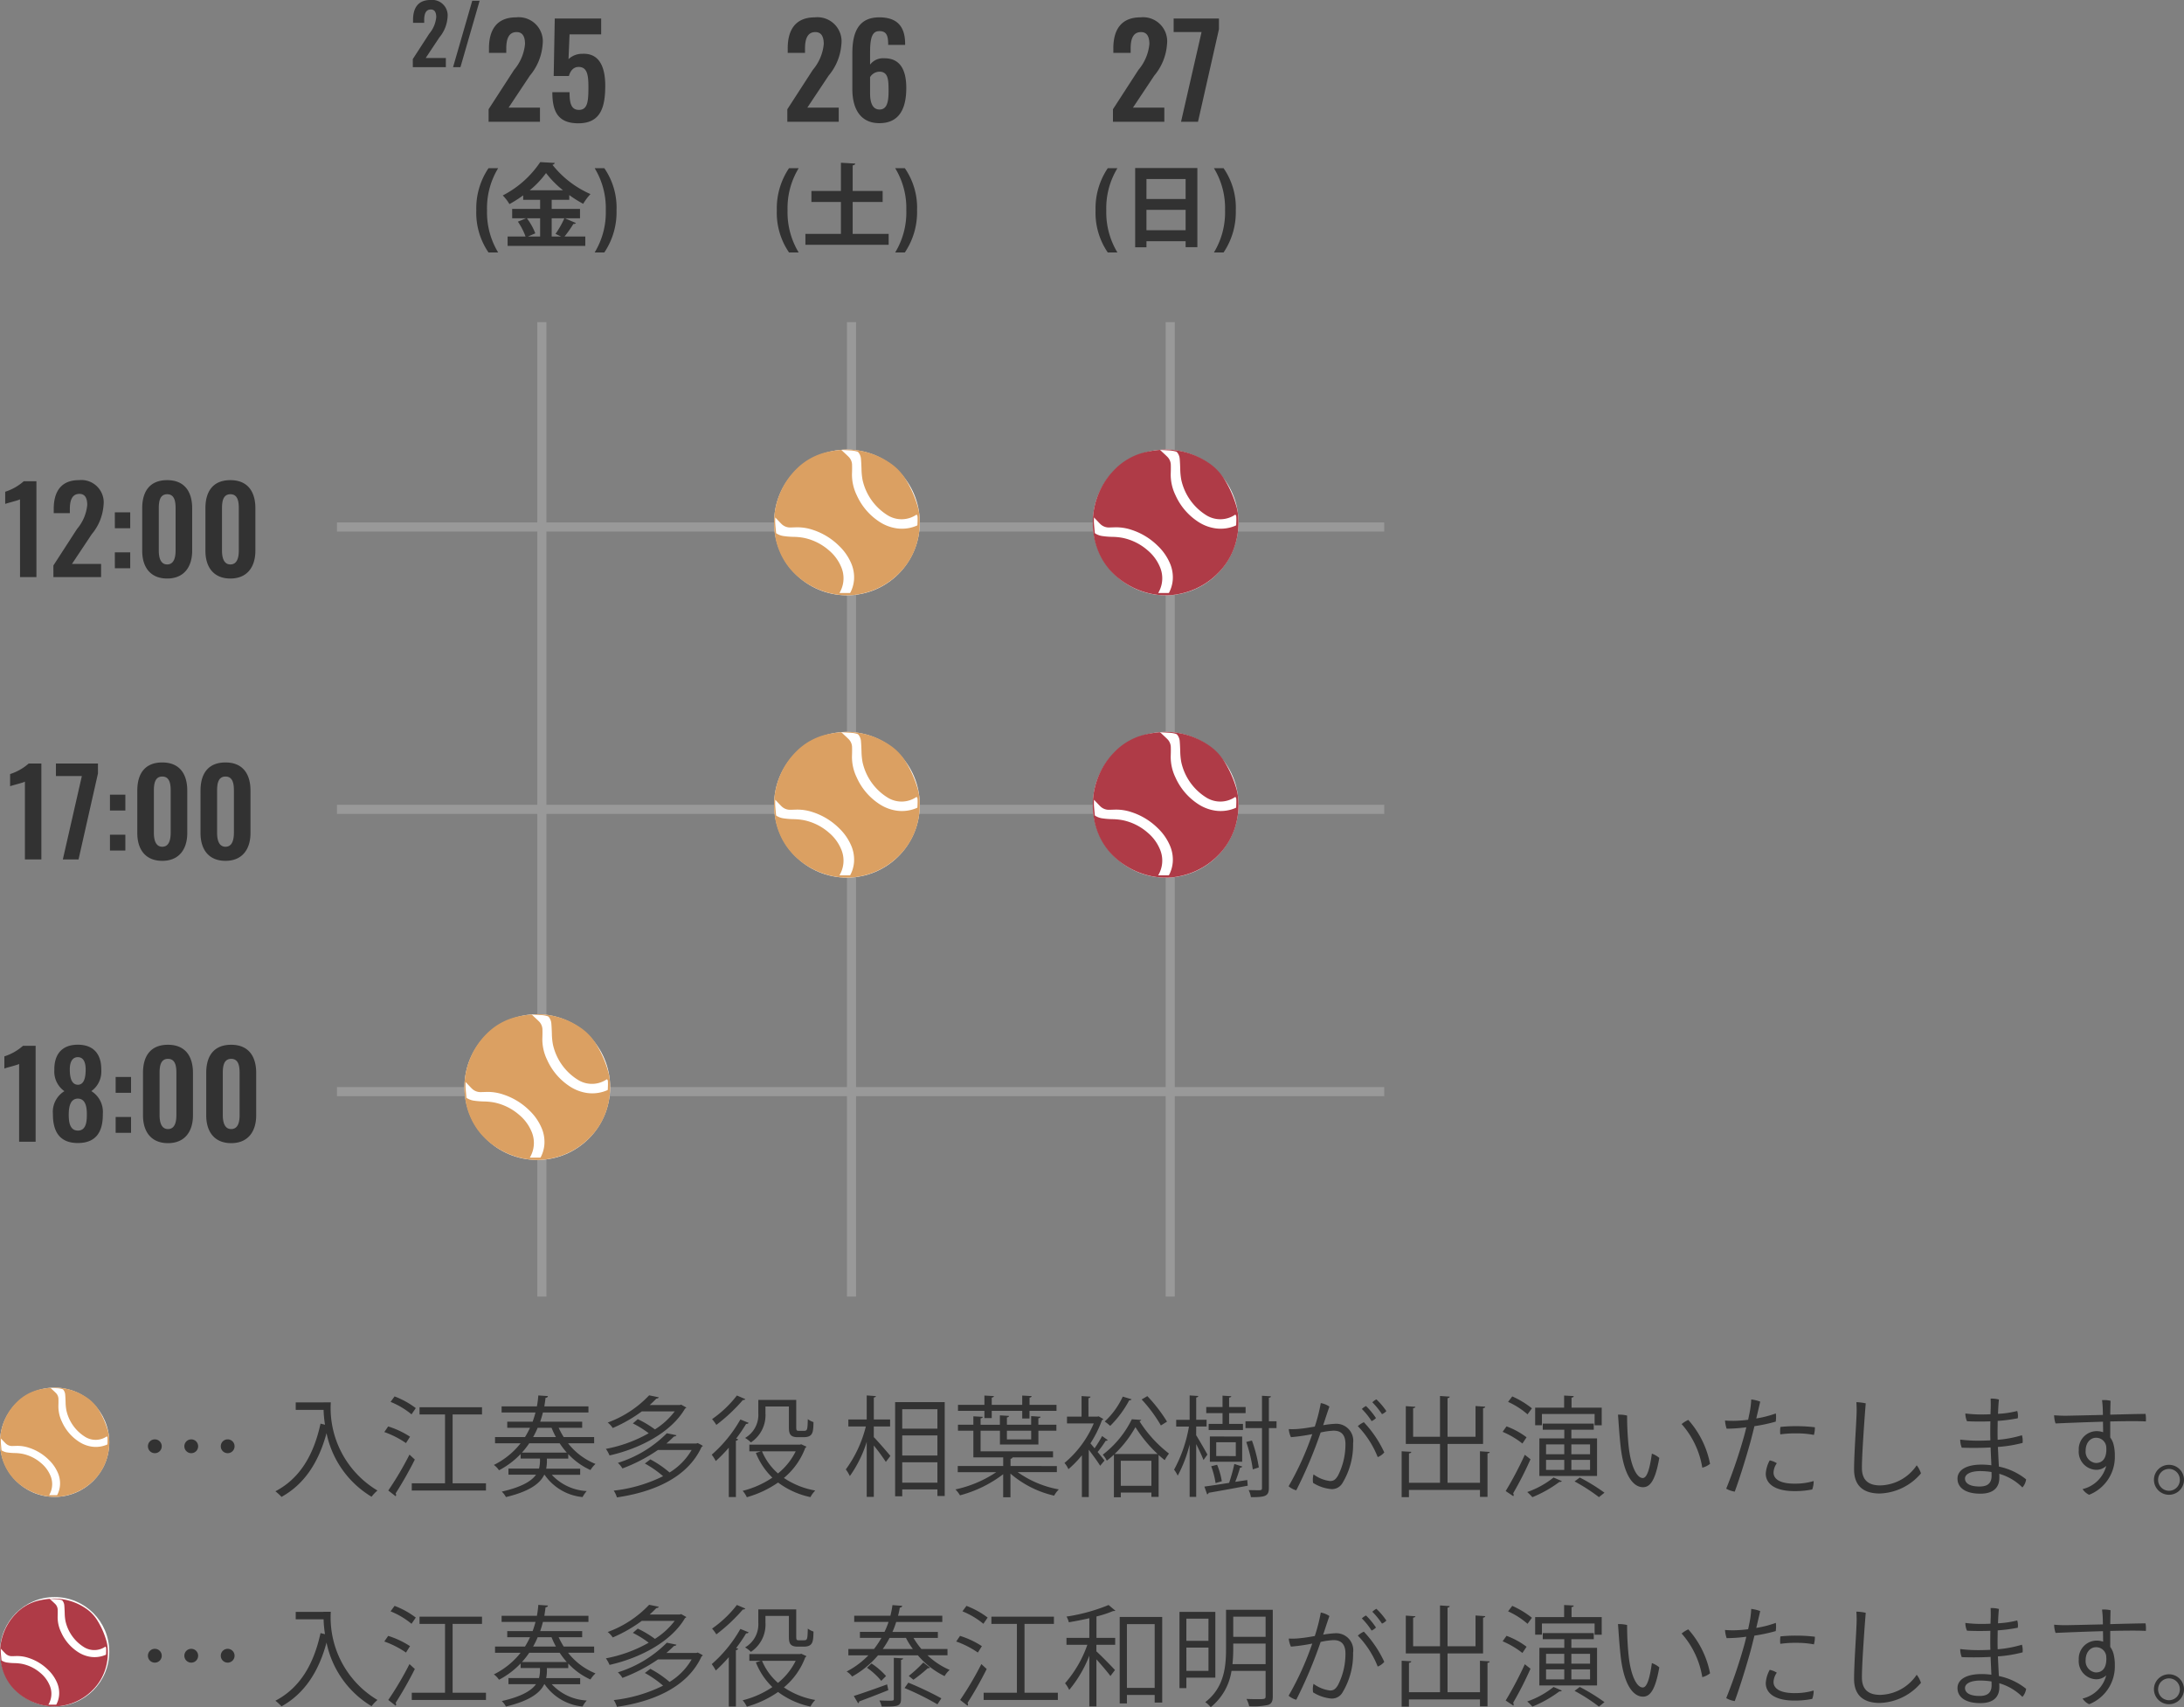 <svg xmlns="http://www.w3.org/2000/svg" width="239.82" height="187.463" viewBox="0 0 239.82 187.463">
  <rect x="0" y="0" width="239.82" height="187.463" fill="#808080" stroke="none"/>
  <g id="グループ_68533" data-name="グループ 68533" transform="translate(-16 -1465.629)">
    <g id="グループ_68516" data-name="グループ 68516" transform="translate(0 1125)">
      <g id="グループ_66993" data-name="グループ 66993" transform="translate(3 19)">
        <g id="グループ_66975" data-name="グループ 66975" transform="translate(-2)">
          <path id="パス_142097" data-name="パス 142097" d="M-6.349,0H-.707V-1.554H-4.151l2.338-3.514a6.015,6.015,0,0,0,1.4-3.444,2.647,2.647,0,0,0-2.912-2.954c-2.142,0-2.982,1.386-2.982,3.4v.5h1.9v-.476c0-.966.224-1.806,1.134-1.806.644,0,.924.476.924,1.316A5.136,5.136,0,0,1-3.549-5.7l-2.8,4.326ZM3.507.168c2.45,0,2.954-1.764,2.954-4.13,0-2.2-.742-3.6-2.534-3.5a2.148,2.148,0,0,0-1.5.588L2.541-9.6H6.013V-11.34H.917L.8-5.026H2.471c.168-.6.518-.994,1.064-.994.938,0,1.078.868,1.078,2.184,0,1.512-.056,2.506-1.008,2.534-.91.014-1.064-.784-1.064-1.946H.651C.651-1.162,1.239.168,3.507.168Z" transform="translate(75 335)" fill="#323232"/>
          <path id="パス_142102" data-name="パス 142102" d="M-5.3,1.35A8.477,8.477,0,0,1-6.52-3.26,8.435,8.435,0,0,1-5.3-7.9H-6.36A7.9,7.9,0,0,0-7.7-3.27,7.725,7.725,0,0,0-6.36,1.35ZM3.69-2.4V-3.43H.58v-1H2.51v-.52a13.347,13.347,0,0,0,1.53.96,5.968,5.968,0,0,1,.8-1.07A10.873,10.873,0,0,1,.66-8.28a.284.284,0,0,0,.26-.2l-1.6-.09A11,11,0,0,1-4.79-4.91a5.113,5.113,0,0,1,.73.95,13.267,13.267,0,0,0,1.51-.96v.49H-.69v1H-3.76V-2.4h1.53l-.9.37A7.454,7.454,0,0,1-2.29-.4H-4.26V.63H4.27V-.4H1.99a12.888,12.888,0,0,0,.97-1.38.3.3,0,0,0,.28-.1L2.03-2.4ZM-.69-.4H-2.03l.81-.35A6.746,6.746,0,0,0-2.14-2.4H-.69Zm2.3,0H.58v-2H1.97A9.829,9.829,0,0,1,1-.69ZM-1.83-5.48A10.018,10.018,0,0,0-.04-7.37,10.62,10.62,0,0,0,1.82-5.48ZM5.3-7.9A8.425,8.425,0,0,1,6.52-3.29,8.486,8.486,0,0,1,5.3,1.35H6.36A7.929,7.929,0,0,0,7.7-3.28,7.629,7.629,0,0,0,6.36-7.9Z" transform="translate(75 348)" fill="#323232"/>
          <path id="パス_142096" data-name="パス 142096" d="M-7.668,0h3.627V-1H-6.255l1.5-2.259a3.867,3.867,0,0,0,.9-2.214,1.7,1.7,0,0,0-1.872-1.9c-1.377,0-1.917.891-1.917,2.187v.324h1.224v-.306c0-.621.144-1.161.729-1.161.414,0,.594.306.594.846a3.3,3.3,0,0,1-.774,1.818l-1.8,2.781Zm4.419,0h.81L-.333-7.29h-.81Z" transform="translate(68 329)" fill="#323232"/>
        </g>
      </g>
      <g id="グループ_66976" data-name="グループ 66976" transform="translate(-8 19)">
        <path id="パス_142098" data-name="パス 142098" d="M-6.545,0H-.9V-1.554H-4.347l2.338-3.514a6.015,6.015,0,0,0,1.4-3.444,2.647,2.647,0,0,0-2.912-2.954c-2.142,0-2.982,1.386-2.982,3.4v.5h1.9v-.476c0-.966.224-1.806,1.134-1.806.644,0,.924.476.924,1.316A5.136,5.136,0,0,1-3.745-5.7l-2.8,4.326ZM3.563.154c2.212,0,2.954-1.638,2.954-3.864,0-1.9-.616-3.29-2.45-3.262a1.778,1.778,0,0,0-1.526.7V-7.616c0-1.722.28-2.338,1.022-2.338.8,0,.966.5.966,1.512H6.391v-.182c-.028-1.834-.868-2.842-2.842-2.842-2.324,0-2.954,1.722-2.954,3.92V-3.57C.595-1.456,1.463.154,3.563.154Zm.014-1.5c-.8,0-1.036-.826-1.036-1.778V-4.9a1.227,1.227,0,0,1,1.022-.6c.994,0,1.008.938,1.008,2.156S4.375-1.344,3.577-1.344Z" transform="translate(117 335)" fill="#323232"/>
        <path id="パス_142101" data-name="パス 142101" d="M-5.3,1.35A8.477,8.477,0,0,1-6.52-3.26,8.435,8.435,0,0,1-5.3-7.9H-6.36A7.9,7.9,0,0,0-7.7-3.27,7.725,7.725,0,0,0-6.36,1.35ZM.63-4.19H3.92V-5.4H.63V-8.21c.19-.03.27-.1.28-.2L-.66-8.5v3.1H-3.9v1.21H-.66v3.5h-3.9V.51H4.58V-.69H.63ZM5.3-7.9A8.425,8.425,0,0,1,6.52-3.29,8.486,8.486,0,0,1,5.3,1.35H6.36A7.929,7.929,0,0,0,7.7-3.28,7.629,7.629,0,0,0,6.36-7.9Z" transform="translate(117 348)" fill="#323232"/>
      </g>
      <g id="グループ_66978" data-name="グループ 66978" transform="translate(-15 19)">
        <path id="パス_142099" data-name="パス 142099" d="M-5.789,0H-.147V-1.554H-3.591l2.338-3.514a6.015,6.015,0,0,0,1.4-3.444,2.647,2.647,0,0,0-2.912-2.954c-2.142,0-2.982,1.386-2.982,3.4v.5h1.9v-.476c0-.966.224-1.806,1.134-1.806.644,0,.924.476.924,1.316A5.136,5.136,0,0,1-2.989-5.7l-2.8,4.326ZM1.687,0H3.549l2.3-10.164V-11.34H.875v1.484H3.941Z" transform="translate(159 335)" fill="#323232"/>
        <path id="パス_142100" data-name="パス 142100" d="M-5.3,1.35A8.477,8.477,0,0,1-6.52-3.26,8.435,8.435,0,0,1-5.3-7.9H-6.36A7.9,7.9,0,0,0-7.7-3.27,7.725,7.725,0,0,0-6.36,1.35ZM-3.35.78h1.24V.12h4.3V.77H3.48V-7.92H-3.35Zm5.54-5.3h-4.3V-6.71h4.3Zm-4.3,1.19h4.3v2.24h-4.3ZM5.3-7.9A8.425,8.425,0,0,1,6.52-3.29,8.486,8.486,0,0,1,5.3,1.35H6.36A7.929,7.929,0,0,0,7.7-3.28,7.629,7.629,0,0,0,6.36-7.9Z" transform="translate(159 348)" fill="#323232"/>
      </g>
      <g id="グループ_66977" data-name="グループ 66977" transform="translate(0 16)">
        <rect id="長方形_29001" data-name="長方形 29001" width="1" height="115" transform="translate(168 413) rotate(90)" fill="#999"/>
        <rect id="長方形_29004" data-name="長方形 29004" width="1" height="115" transform="translate(168 444) rotate(90)" fill="#999"/>
        <rect id="長方形_28999" data-name="長方形 28999" width="1" height="115" transform="translate(168 382) rotate(90)" fill="#999"/>
        <g id="グループ_68500" data-name="グループ 68500">
          <rect id="長方形_28998" data-name="長方形 28998" width="1" height="107" transform="translate(75 360)" fill="#999"/>
          <rect id="長方形_29000" data-name="長方形 29000" width="1" height="107" transform="translate(109 360)" fill="#999"/>
          <rect id="長方形_29002" data-name="長方形 29002" width="1" height="107" transform="translate(144 360)" fill="#999"/>
        </g>
      </g>
      <path id="パス_142093" data-name="パス 142093" d="M2.2,16H4V5.47H2.612A5.7,5.7,0,0,1,.571,6.627V7.966c.221-.1,1.417-.377,1.625-.507Zm3.666,0H11.1V14.557H7.9l2.171-3.263a5.585,5.585,0,0,0,1.3-3.2,2.458,2.458,0,0,0-2.7-2.743C6.681,5.353,5.9,6.64,5.9,8.512V8.98H7.669V8.538c0-.9.208-1.677,1.053-1.677.6,0,.858.442.858,1.222a4.77,4.77,0,0,1-1.118,2.626l-2.6,4.017Zm6.747-5.369H14.3V8.889h-1.69Zm0,4.394H14.3V13.283h-1.69Zm5.746,1.131c1.833,0,2.743-1.261,2.743-3.055V8.434c0-1.833-.858-3.081-2.743-3.081-1.911,0-2.743,1.235-2.743,3.081V13.1C15.611,14.9,16.508,16.156,18.354,16.156Zm0-1.547c-.78,0-.923-.858-.923-1.534V8.46c0-.715.091-1.56.923-1.56s.923.845.923,1.56v4.615C19.278,13.751,19.147,14.609,18.354,14.609ZM25.3,16.156c1.833,0,2.743-1.261,2.743-3.055V8.434c0-1.833-.858-3.081-2.743-3.081-1.911,0-2.743,1.235-2.743,3.081V13.1C22.554,14.9,23.451,16.156,25.3,16.156Zm0-1.547c-.78,0-.923-.858-.923-1.534V8.46c0-.715.091-1.56.923-1.56s.923.845.923,1.56v4.615C26.22,13.751,26.09,14.609,25.3,14.609Z" transform="translate(16 388)" fill="#323232"/>
      <path id="パス_142094" data-name="パス 142094" d="M2.735,16H4.542V5.47H3.151A5.7,5.7,0,0,1,1.11,6.627V7.966c.221-.1,1.417-.377,1.625-.507ZM6.9,16H8.624l2.132-9.438V5.47H6.141V6.848H8.988Zm5.174-5.369h1.69V8.889h-1.69Zm0,4.394h1.69V13.283h-1.69Zm5.746,1.131c1.833,0,2.743-1.261,2.743-3.055V8.434c0-1.833-.858-3.081-2.743-3.081-1.911,0-2.743,1.235-2.743,3.081V13.1C15.072,14.9,15.969,16.156,17.815,16.156Zm0-1.547c-.78,0-.923-.858-.923-1.534V8.46c0-.715.091-1.56.923-1.56s.923.845.923,1.56v4.615C18.738,13.751,18.608,14.609,17.815,14.609Zm6.942,1.547c1.833,0,2.743-1.261,2.743-3.055V8.434c0-1.833-.858-3.081-2.743-3.081-1.911,0-2.743,1.235-2.743,3.081V13.1C22.014,14.9,22.911,16.156,24.757,16.156Zm0-1.547c-.78,0-.923-.858-.923-1.534V8.46c0-.715.091-1.56.923-1.56s.923.845.923,1.56v4.615C25.68,13.751,25.55,14.609,24.757,14.609Z" transform="translate(16 419)" fill="#323232"/>
      <path id="パス_142095" data-name="パス 142095" d="M2.1,16H3.912V5.47H2.521A5.7,5.7,0,0,1,.48,6.627V7.966C.7,7.862,1.9,7.589,2.1,7.459Zm6.448.143c2.028,0,2.769-1.274,2.743-3.2a2.68,2.68,0,0,0-1.261-2.5,2.627,2.627,0,0,0,1.092-2.314c.026-1.716-.819-2.782-2.574-2.782S5.94,6.406,5.966,8.135a2.633,2.633,0,0,0,1.105,2.314,2.655,2.655,0,0,0-1.261,2.5C5.8,14.856,6.525,16.143,8.553,16.143Zm0-6.4c-.663-.013-.884-.715-.884-1.69,0-.767.26-1.339.884-1.339s.858.572.858,1.352C9.411,9.032,9.2,9.734,8.553,9.747Zm0,5.031c-.858,0-1-.884-1-1.729,0-.91.182-1.768,1-1.781.832.013,1,.884.988,1.781C9.541,13.881,9.411,14.778,8.553,14.778ZM12.7,10.631h1.69V8.889H12.7Zm0,4.394h1.69V13.283H12.7Zm5.746,1.131c1.833,0,2.743-1.261,2.743-3.055V8.434c0-1.833-.858-3.081-2.743-3.081-1.911,0-2.743,1.235-2.743,3.081V13.1C15.7,14.9,16.6,16.156,18.446,16.156Zm0-1.547c-.78,0-.923-.858-.923-1.534V8.46c0-.715.091-1.56.923-1.56s.923.845.923,1.56v4.615C19.368,13.751,19.239,14.609,18.446,14.609Zm6.942,1.547c1.833,0,2.743-1.261,2.743-3.055V8.434c0-1.833-.858-3.081-2.743-3.081-1.911,0-2.743,1.235-2.743,3.081V13.1C22.645,14.9,23.542,16.156,25.388,16.156Zm0-1.547c-.78,0-.923-.858-.923-1.534V8.46c0-.715.091-1.56.923-1.56s.923.845.923,1.56v4.615C26.311,13.751,26.181,14.609,25.388,14.609Z" transform="translate(16 450)" fill="#323232"/>
      <g id="グループ_66984" data-name="グループ 66984" transform="translate(-5940 -1448)">
        <circle id="楕円形_3502" data-name="楕円形 3502" cx="8" cy="8" r="8" transform="translate(6041 1838)" fill="#fff"/>
        <path id="パス_360" data-name="パス 360" d="M432.608,126.152a2.9,2.9,0,0,1-3.129.1,6.107,6.107,0,0,1-2.8-3.925,7.187,7.187,0,0,1-.114-1.2c-.012-.362-.026-.724-.057-1.084a1.28,1.28,0,0,0-.277-.719.292.292,0,0,0-.126-.088,3.14,3.14,0,0,0-.8-.134c-.276-.017-.551-.03-.827-.044a.086.086,0,0,1-.06-.024c.128-.006.255-.016.383-.019a8.341,8.341,0,0,1,4.83,1.421,5.847,5.847,0,0,1,1.86,1.965,11.99,11.99,0,0,1,1.284,2.994,6.054,6.054,0,0,1,.183,1.4,8.094,8.094,0,0,1-.415,2.835,7.579,7.579,0,0,1-1.717,2.834,8.166,8.166,0,0,1-4.415,2.408,7.236,7.236,0,0,1-2.459.073,8.458,8.458,0,0,1-4.345-1.955,7.327,7.327,0,0,1-1.841-2.36,7.71,7.71,0,0,1-.732-2.47,8.369,8.369,0,0,1,.362-3.772,8.212,8.212,0,0,1,2.033-3.257,6.9,6.9,0,0,1,3.437-1.867,12.021,12.021,0,0,1,1.409-.215.155.155,0,0,1,.14.057c.166.167.344.323.515.485.1.1.208.194.3.3a1.288,1.288,0,0,1,.3.851c.01.323,0,.647-.01.97a5.146,5.146,0,0,0,.519,2.3,6.779,6.779,0,0,0,2.473,2.913,4.663,4.663,0,0,0,1.958.742,4.121,4.121,0,0,0,2.2-.317.076.076,0,0,0,.037-.055c.008-.2.016-.39.019-.586,0-.118,0-.236-.01-.354A.28.28,0,0,0,432.608,126.152Zm-15.5.324-.018.016c0,.2-.011.4,0,.6.023.347.063.692.092,1.038a.116.116,0,0,0,.061.1,2.025,2.025,0,0,0,.7.266,8.584,8.584,0,0,0,1.241.1,6.665,6.665,0,0,1,1.059.112,6.012,6.012,0,0,1,2.738,1.362,4.786,4.786,0,0,1,1.328,1.771,3.145,3.145,0,0,1-.028,2.664c-.039.084-.085.166-.131.256.384,0,.759,0,1.133,0a.074.074,0,0,0,.053-.035,3.669,3.669,0,0,0,.406-1.378,3.9,3.9,0,0,0-.311-1.858,5.814,5.814,0,0,0-1.342-1.917,7.276,7.276,0,0,0-2.869-1.746,5.294,5.294,0,0,0-1.676-.281c-.262,0-.523.018-.784.02a1.338,1.338,0,0,1-.963-.372c-.084-.079-.163-.164-.243-.247Z" transform="translate(5624.034 1718.985)" fill="#dba062"/>
      </g>
      <g id="グループ_68519" data-name="グループ 68519" transform="translate(-5940 -1417)">
        <circle id="楕円形_3502-2" data-name="楕円形 3502" cx="8" cy="8" r="8" transform="translate(6041 1838)" fill="#fff"/>
        <path id="パス_360-2" data-name="パス 360" d="M432.608,126.152a2.9,2.9,0,0,1-3.129.1,6.107,6.107,0,0,1-2.8-3.925,7.187,7.187,0,0,1-.114-1.2c-.012-.362-.026-.724-.057-1.084a1.28,1.28,0,0,0-.277-.719.292.292,0,0,0-.126-.088,3.14,3.14,0,0,0-.8-.134c-.276-.017-.551-.03-.827-.044a.086.086,0,0,1-.06-.024c.128-.006.255-.016.383-.019a8.341,8.341,0,0,1,4.83,1.421,5.847,5.847,0,0,1,1.86,1.965,11.99,11.99,0,0,1,1.284,2.994,6.054,6.054,0,0,1,.183,1.4,8.094,8.094,0,0,1-.415,2.835,7.579,7.579,0,0,1-1.717,2.834,8.166,8.166,0,0,1-4.415,2.408,7.236,7.236,0,0,1-2.459.073,8.458,8.458,0,0,1-4.345-1.955,7.327,7.327,0,0,1-1.841-2.36,7.71,7.71,0,0,1-.732-2.47,8.369,8.369,0,0,1,.362-3.772,8.212,8.212,0,0,1,2.033-3.257,6.9,6.9,0,0,1,3.437-1.867,12.021,12.021,0,0,1,1.409-.215.155.155,0,0,1,.14.057c.166.167.344.323.515.485.1.1.208.194.3.3a1.288,1.288,0,0,1,.3.851c.01.323,0,.647-.01.97a5.146,5.146,0,0,0,.519,2.3,6.779,6.779,0,0,0,2.473,2.913,4.663,4.663,0,0,0,1.958.742,4.121,4.121,0,0,0,2.2-.317.076.076,0,0,0,.037-.055c.008-.2.016-.39.019-.586,0-.118,0-.236-.01-.354A.28.28,0,0,0,432.608,126.152Zm-15.5.324-.018.016c0,.2-.011.4,0,.6.023.347.063.692.092,1.038a.116.116,0,0,0,.061.1,2.025,2.025,0,0,0,.7.266,8.584,8.584,0,0,0,1.241.1,6.665,6.665,0,0,1,1.059.112,6.012,6.012,0,0,1,2.738,1.362,4.786,4.786,0,0,1,1.328,1.771,3.145,3.145,0,0,1-.028,2.664c-.039.084-.085.166-.131.256.384,0,.759,0,1.133,0a.074.074,0,0,0,.053-.035,3.669,3.669,0,0,0,.406-1.378,3.9,3.9,0,0,0-.311-1.858,5.814,5.814,0,0,0-1.342-1.917,7.276,7.276,0,0,0-2.869-1.746,5.294,5.294,0,0,0-1.676-.281c-.262,0-.523.018-.784.02a1.338,1.338,0,0,1-.963-.372c-.084-.079-.163-.164-.243-.247Z" transform="translate(5624.034 1718.985)" fill="#dba062"/>
      </g>
      <g id="グループ_68520" data-name="グループ 68520" transform="translate(-5974 -1386)">
        <circle id="楕円形_3502-3" data-name="楕円形 3502" cx="8" cy="8" r="8" transform="translate(6041 1838)" fill="#fff"/>
        <path id="パス_360-3" data-name="パス 360" d="M432.608,126.152a2.9,2.9,0,0,1-3.129.1,6.107,6.107,0,0,1-2.8-3.925,7.187,7.187,0,0,1-.114-1.2c-.012-.362-.026-.724-.057-1.084a1.28,1.28,0,0,0-.277-.719.292.292,0,0,0-.126-.088,3.14,3.14,0,0,0-.8-.134c-.276-.017-.551-.03-.827-.044a.086.086,0,0,1-.06-.024c.128-.006.255-.016.383-.019a8.341,8.341,0,0,1,4.83,1.421,5.847,5.847,0,0,1,1.86,1.965,11.99,11.99,0,0,1,1.284,2.994,6.054,6.054,0,0,1,.183,1.4,8.094,8.094,0,0,1-.415,2.835,7.579,7.579,0,0,1-1.717,2.834,8.166,8.166,0,0,1-4.415,2.408,7.236,7.236,0,0,1-2.459.073,8.458,8.458,0,0,1-4.345-1.955,7.327,7.327,0,0,1-1.841-2.36,7.71,7.71,0,0,1-.732-2.47,8.369,8.369,0,0,1,.362-3.772,8.212,8.212,0,0,1,2.033-3.257,6.9,6.9,0,0,1,3.437-1.867,12.021,12.021,0,0,1,1.409-.215.155.155,0,0,1,.14.057c.166.167.344.323.515.485.1.1.208.194.3.3a1.288,1.288,0,0,1,.3.851c.01.323,0,.647-.01.97a5.146,5.146,0,0,0,.519,2.3,6.779,6.779,0,0,0,2.473,2.913,4.663,4.663,0,0,0,1.958.742,4.121,4.121,0,0,0,2.2-.317.076.076,0,0,0,.037-.055c.008-.2.016-.39.019-.586,0-.118,0-.236-.01-.354A.28.28,0,0,0,432.608,126.152Zm-15.5.324-.018.016c0,.2-.011.4,0,.6.023.347.063.692.092,1.038a.116.116,0,0,0,.061.1,2.025,2.025,0,0,0,.7.266,8.584,8.584,0,0,0,1.241.1,6.665,6.665,0,0,1,1.059.112,6.012,6.012,0,0,1,2.738,1.362,4.786,4.786,0,0,1,1.328,1.771,3.145,3.145,0,0,1-.028,2.664c-.039.084-.085.166-.131.256.384,0,.759,0,1.133,0a.074.074,0,0,0,.053-.035,3.669,3.669,0,0,0,.406-1.378,3.9,3.9,0,0,0-.311-1.858,5.814,5.814,0,0,0-1.342-1.917,7.276,7.276,0,0,0-2.869-1.746,5.294,5.294,0,0,0-1.676-.281c-.262,0-.523.018-.784.02a1.338,1.338,0,0,1-.963-.372c-.084-.079-.163-.164-.243-.247Z" transform="translate(5624.034 1718.985)" fill="#dba062"/>
      </g>
      <g id="グループ_68517" data-name="グループ 68517" transform="translate(-5905 -1448)">
        <circle id="楕円形_3502-4" data-name="楕円形 3502" cx="8" cy="8" r="8" transform="translate(6041 1838)" fill="#fff"/>
        <path id="パス_360-4" data-name="パス 360" d="M432.608,126.152a2.9,2.9,0,0,1-3.129.1,6.107,6.107,0,0,1-2.8-3.925,7.187,7.187,0,0,1-.114-1.2c-.012-.362-.026-.724-.057-1.084a1.28,1.28,0,0,0-.277-.719.292.292,0,0,0-.126-.088,3.14,3.14,0,0,0-.8-.134c-.276-.017-.551-.03-.827-.044a.086.086,0,0,1-.06-.024c.128-.006.255-.016.383-.019a8.341,8.341,0,0,1,4.83,1.421,5.847,5.847,0,0,1,1.86,1.965,11.99,11.99,0,0,1,1.284,2.994,6.054,6.054,0,0,1,.183,1.4,8.094,8.094,0,0,1-.415,2.835,7.579,7.579,0,0,1-1.717,2.834,8.166,8.166,0,0,1-4.415,2.408,7.236,7.236,0,0,1-2.459.073,8.458,8.458,0,0,1-4.345-1.955,7.327,7.327,0,0,1-1.841-2.36,7.71,7.71,0,0,1-.732-2.47,8.369,8.369,0,0,1,.362-3.772,8.212,8.212,0,0,1,2.033-3.257,6.9,6.9,0,0,1,3.437-1.867,12.021,12.021,0,0,1,1.409-.215.155.155,0,0,1,.14.057c.166.167.344.323.515.485.1.1.208.194.3.3a1.288,1.288,0,0,1,.3.851c.01.323,0,.647-.01.97a5.146,5.146,0,0,0,.519,2.3,6.779,6.779,0,0,0,2.473,2.913,4.663,4.663,0,0,0,1.958.742,4.121,4.121,0,0,0,2.2-.317.076.076,0,0,0,.037-.055c.008-.2.016-.39.019-.586,0-.118,0-.236-.01-.354A.28.28,0,0,0,432.608,126.152Zm-15.5.324-.018.016c0,.2-.011.4,0,.6.023.347.063.692.092,1.038a.116.116,0,0,0,.061.1,2.025,2.025,0,0,0,.7.266,8.584,8.584,0,0,0,1.241.1,6.665,6.665,0,0,1,1.059.112,6.012,6.012,0,0,1,2.738,1.362,4.786,4.786,0,0,1,1.328,1.771,3.145,3.145,0,0,1-.028,2.664c-.039.084-.085.166-.131.256.384,0,.759,0,1.133,0a.074.074,0,0,0,.053-.035,3.669,3.669,0,0,0,.406-1.378,3.9,3.9,0,0,0-.311-1.858,5.814,5.814,0,0,0-1.342-1.917,7.276,7.276,0,0,0-2.869-1.746,5.294,5.294,0,0,0-1.676-.281c-.262,0-.523.018-.784.02a1.338,1.338,0,0,1-.963-.372c-.084-.079-.163-.164-.243-.247Z" transform="translate(5624.034 1718.985)" fill="#af3b47"/>
      </g>
      <g id="グループ_68518" data-name="グループ 68518" transform="translate(-5905 -1417)">
        <circle id="楕円形_3502-5" data-name="楕円形 3502" cx="8" cy="8" r="8" transform="translate(6041 1838)" fill="#fff"/>
        <path id="パス_360-5" data-name="パス 360" d="M432.608,126.152a2.9,2.9,0,0,1-3.129.1,6.107,6.107,0,0,1-2.8-3.925,7.187,7.187,0,0,1-.114-1.2c-.012-.362-.026-.724-.057-1.084a1.28,1.28,0,0,0-.277-.719.292.292,0,0,0-.126-.088,3.14,3.14,0,0,0-.8-.134c-.276-.017-.551-.03-.827-.044a.086.086,0,0,1-.06-.024c.128-.006.255-.016.383-.019a8.341,8.341,0,0,1,4.83,1.421,5.847,5.847,0,0,1,1.86,1.965,11.99,11.99,0,0,1,1.284,2.994,6.054,6.054,0,0,1,.183,1.4,8.094,8.094,0,0,1-.415,2.835,7.579,7.579,0,0,1-1.717,2.834,8.166,8.166,0,0,1-4.415,2.408,7.236,7.236,0,0,1-2.459.073,8.458,8.458,0,0,1-4.345-1.955,7.327,7.327,0,0,1-1.841-2.36,7.71,7.71,0,0,1-.732-2.47,8.369,8.369,0,0,1,.362-3.772,8.212,8.212,0,0,1,2.033-3.257,6.9,6.9,0,0,1,3.437-1.867,12.021,12.021,0,0,1,1.409-.215.155.155,0,0,1,.14.057c.166.167.344.323.515.485.1.1.208.194.3.3a1.288,1.288,0,0,1,.3.851c.01.323,0,.647-.01.97a5.146,5.146,0,0,0,.519,2.3,6.779,6.779,0,0,0,2.473,2.913,4.663,4.663,0,0,0,1.958.742,4.121,4.121,0,0,0,2.2-.317.076.076,0,0,0,.037-.055c.008-.2.016-.39.019-.586,0-.118,0-.236-.01-.354A.28.28,0,0,0,432.608,126.152Zm-15.5.324-.018.016c0,.2-.011.4,0,.6.023.347.063.692.092,1.038a.116.116,0,0,0,.061.1,2.025,2.025,0,0,0,.7.266,8.584,8.584,0,0,0,1.241.1,6.665,6.665,0,0,1,1.059.112,6.012,6.012,0,0,1,2.738,1.362,4.786,4.786,0,0,1,1.328,1.771,3.145,3.145,0,0,1-.028,2.664c-.039.084-.085.166-.131.256.384,0,.759,0,1.133,0a.074.074,0,0,0,.053-.035,3.669,3.669,0,0,0,.406-1.378,3.9,3.9,0,0,0-.311-1.858,5.814,5.814,0,0,0-1.342-1.917,7.276,7.276,0,0,0-2.869-1.746,5.294,5.294,0,0,0-1.676-.281c-.262,0-.523.018-.784.02a1.338,1.338,0,0,1-.963-.372c-.084-.079-.163-.164-.243-.247Z" transform="translate(5624.034 1718.985)" fill="#af3b47"/>
      </g>
    </g>
    <g id="グループ_68514" data-name="グループ 68514" transform="translate(-5 1101)">
      <g id="グループ_66837" data-name="グループ 66837" transform="translate(-1 -27)">
        <path id="パス_142103" data-name="パス 142103" d="M2-5.316a.753.753,0,0,0-.756.756A.753.753,0,0,0,2-3.8.753.753,0,0,0,2.76-4.56.753.753,0,0,0,2-5.316Zm4,0a.753.753,0,0,0-.756.756A.753.753,0,0,0,6-3.8a.753.753,0,0,0,.756-.756A.753.753,0,0,0,6-5.316Zm4,0a.753.753,0,0,0-.756.756A.753.753,0,0,0,10-3.8a.753.753,0,0,0,.756-.756A.753.753,0,0,0,10-5.316ZM20.508-9.372H17.472v.816h3.06a12.38,12.38,0,0,0,.156,1.632l-.492-.12C19.44-3.552,17.892-1,15.24.384A5.509,5.509,0,0,1,15.912,1C18.432-.4,19.992-2.8,20.856-6A10.64,10.64,0,0,0,25.8.984,4.4,4.4,0,0,1,26.448.3a10.54,10.54,0,0,1-5.124-9.684h-.816Zm7.38-.06a8.728,8.728,0,0,1,2.3,1.368l.468-.684a9.226,9.226,0,0,0-2.328-1.284ZM34.7-8.052h3.228v-.792H31.068v.792h2.8v7.56H30.216V.3h8.148V-.492H34.7ZM27.2-6.12A10.185,10.185,0,0,1,29.58-4.908l.444-.7a9.5,9.5,0,0,0-2.4-1.128ZM28.44.924A.2.2,0,0,0,28.5.78a.32.32,0,0,0-.06-.156A41.968,41.968,0,0,0,30.552-3.1l-.588-.54A35.62,35.62,0,0,1,27.636.3Zm21.8-6.492H46.9a8.369,8.369,0,0,1-.552-1.02h2.58V-7.26H44.316c.12-.336.216-.672.3-1.008h5V-8.94H44.772c.048-.312.1-.624.132-.936.156-.012.24-.072.264-.192l-1.056-.072a10.606,10.606,0,0,1-.156,1.2H40.08v.672H43.8c-.084.336-.192.672-.312,1.008H40.7v.672h2.5a9.364,9.364,0,0,1-.552,1.02H39.36v.684h2.808a8.581,8.581,0,0,1-2.94,2.376,2.03,2.03,0,0,1,.564.588,9.079,9.079,0,0,0,2.376-1.788v.5h2.124a3.9,3.9,0,0,1-.1,1.1h-3.36v.672H43.86C43.368-.744,42.312-.084,40.1.42a2.407,2.407,0,0,1,.456.6C43.212.384,44.316-.5,44.76-1.428H44.8A5.719,5.719,0,0,0,48.972,1.02a3.225,3.225,0,0,1,.456-.66,5.64,5.64,0,0,1-3.84-1.788h3.12V-2.1H44.976a4.512,4.512,0,0,0,.072-1.1H47.4V-3.7a7.6,7.6,0,0,0,2.436,1.752,3.367,3.367,0,0,1,.552-.672,7.253,7.253,0,0,1-3.012-2.268h2.868Zm-6.7,0a8.933,8.933,0,0,0,.5-1.02h1.524a9.907,9.907,0,0,0,.48,1.02Zm2.916.684a9.526,9.526,0,0,0,.78,1.02H42.312a9.083,9.083,0,0,0,.8-1.02Zm13.188-4.2H56.34c.264-.24.516-.48.732-.708.156-.012.24-.06.264-.144l-1.056-.216a11.828,11.828,0,0,1-4.548,2.988,2.629,2.629,0,0,1,.552.6,15.85,15.85,0,0,0,3.192-1.824h3.612a8.255,8.255,0,0,1-2.172,1.98,11.34,11.34,0,0,0-1.884-1.128l-.54.468a10.706,10.706,0,0,1,1.74,1.08,15.144,15.144,0,0,1-4.7,1.716,3.521,3.521,0,0,1,.4.72c3.144-.7,6.72-2.436,8.292-5.148a.258.258,0,0,0,.144-.108l-.576-.324ZM58.176-4.86c.3-.264.576-.516.828-.768.156-.012.24-.06.276-.144l-1.056-.216a13,13,0,0,1-5.376,3.252,2.741,2.741,0,0,1,.5.612,17.87,17.87,0,0,0,3.9-2.028h3.7A7.024,7.024,0,0,1,58.524-1.68a11.642,11.642,0,0,0-2.112-1.44l-.6.456a11.386,11.386,0,0,1,2,1.392A16.163,16.163,0,0,1,52.392.312a2.644,2.644,0,0,1,.348.744c3.936-.576,7.74-2.124,9.3-5.544.06-.036.12-.06.132-.12a4.443,4.443,0,0,0-.564-.3l-.144.048Zm14.664.12H67.284V-4h1.26L68-3.828a7.749,7.749,0,0,0,1.812,2.712A10.2,10.2,0,0,1,66.552.336a2.9,2.9,0,0,1,.456.7A11.506,11.506,0,0,0,70.44-.576a9.02,9.02,0,0,0,3.552,1.6A3.184,3.184,0,0,1,74.52.3a8.881,8.881,0,0,1-3.444-1.38,7.821,7.821,0,0,0,2.352-3.312.311.311,0,0,0,.132-.12l-.576-.264ZM71.628-8.928v2.16c0,.66,0,1.212.948,1.212h.66c1.044,0,1.068-.54,1.092-1.656a2.2,2.2,0,0,1-.624-.324c-.036,1.26-.048,1.284-.516,1.284h-.444c-.288,0-.312-.048-.312-.468V-9.648H68.268v1.44a2.933,2.933,0,0,1-1.452,2.736,2.9,2.9,0,0,1,.636.492,3.59,3.59,0,0,0,1.6-3.216v-.732ZM72.372-4a7.181,7.181,0,0,1-1.944,2.424A6.622,6.622,0,0,1,68.676-4Zm-6.456-6.132a12.224,12.224,0,0,1-2.724,2.592,4.817,4.817,0,0,1,.468.636,18.868,18.868,0,0,0,2.916-2.736.249.249,0,0,0,.264-.1ZM65.028,1.02h.78V-5.172a.292.292,0,0,0,.252-.156L65.832-5.4a16.831,16.831,0,0,0,1.1-1.62.262.262,0,0,0,.276-.108L66.3-7.5a14.79,14.79,0,0,1-3.144,3.864,5.619,5.619,0,0,1,.444.7A16.638,16.638,0,0,0,65.028-4.4ZM83.292.936h.78V.18h3.864V.9h.8V-9.408H83.292Zm4.644-6.684V-3.54H84.072V-5.748Zm0-.744H84.072V-8.628h3.864ZM84.072-2.8h3.864V-.564H84.072ZM82.74-6.732V-7.5H80.952V-9.912c.156-.024.216-.072.228-.156l-1.008-.072V-7.5H78.156v.768h1.92a13.444,13.444,0,0,1-2.2,4.716,4.1,4.1,0,0,1,.444.732A13.356,13.356,0,0,0,80.172-5.04V1h.78v-5.64a20.571,20.571,0,0,1,1.32,1.8l.5-.66c-.264-.324-1.4-1.644-1.824-2.064V-6.732ZM93.9-7.656v-.792h3.348v.84h.8v-.84h2.964v-.66H98.052V-9.9c.156-.024.216-.072.228-.168l-1.032-.06v1.02H93.9V-9.9c.156-.024.228-.084.24-.168l-1.044-.06v1.02h-2.9v.66h2.9v.792Zm7.152,5.268H95.964V-3.18c.144-.024.2-.084.228-.156h4.44V-4H92.676V-6.264H94.8v1.512h4.224V-6.264H101v-.66h-1.98v-.708c.156-.024.228-.084.24-.168l-1.032-.072v.948H95.568v-.8c.156-.024.216-.084.228-.168l-1-.06v1.032H92.676v-.7c.168-.024.228-.084.24-.168l-1.032-.06v.924H90.192v.66h1.692v2.928H95.16v.948H90.168v.672H94.4A12.9,12.9,0,0,1,89.916.18a3.756,3.756,0,0,1,.5.648,13.444,13.444,0,0,0,4.74-2.316V1.044h.8v-2.6A11.12,11.12,0,0,0,100.752.864a2.928,2.928,0,0,1,.516-.684,11.264,11.264,0,0,1-4.524-1.9h4.308Zm-2.82-2.928H95.568v-.948h2.664Zm9.084,6.36h.756V.528h3.36V1h.792V-3.6c.228.2.456.4.672.564a4.944,4.944,0,0,1,.468-.72,13.858,13.858,0,0,1-3.24-3.552.271.271,0,0,0,.192-.144l-1.032-.072a10.989,10.989,0,0,1-3.192,3.888,3.031,3.031,0,0,1,.444.66,9.882,9.882,0,0,0,.78-.66Zm.072-4.752A12.382,12.382,0,0,0,109.68-6.66a14.57,14.57,0,0,0,2.436,2.952Zm.684.744h3.36V-.216h-3.36Zm-2.436-4.884-.132.036h-.984V-9.84c.156-.024.216-.084.228-.168l-.984-.06v2.256h-1.6v.744h2.94a11.5,11.5,0,0,1-3.216,4.344,2.565,2.565,0,0,1,.432.684A11.961,11.961,0,0,0,103.8-3.564V1.02h.756v-5.2c.444.588,1.02,1.368,1.248,1.764l.48-.576c-.12-.156-.42-.54-.756-.936a13.54,13.54,0,0,0,.888-1.236.278.278,0,0,0,.228-.072l-.624-.444a13.208,13.208,0,0,1-.828,1.344c-.168-.2-.324-.4-.456-.54a12.694,12.694,0,0,0,1.272-2.556.207.207,0,0,0,.144-.12ZM110.364-9.7a15.914,15.914,0,0,1,2.112,2.856l.672-.42a16.943,16.943,0,0,0-2.16-2.8Zm-2.076-.312a8.714,8.714,0,0,1-1.98,2.736,5.533,5.533,0,0,1,.6.48A11.581,11.581,0,0,0,109-9.612c.108.012.216-.012.252-.108Zm8.064,3.288h1.14v-.744h-1.14V-9.912c.156-.024.216-.084.228-.168l-.948-.06v2.676h-1.476v.744h1.4a15.222,15.222,0,0,1-1.632,4.728,4.007,4.007,0,0,1,.4.66,14.38,14.38,0,0,0,1.308-3.432V1h.72V-4.8c.3.6.66,1.368.8,1.752l.432-.6c-.18-.336-.948-1.668-1.236-2.124Zm1.368-.288v.672h3.768v-.672h-1.524V-8.2h1.812v-.672h-1.812V-9.9c.156-.024.228-.084.24-.156l-.96-.06v1.248h-1.788V-8.2h1.788v1.188Zm.132,1.38v2.772H121.4V-5.628Zm.7,2.148V-5H120.7V-3.48ZM124.332-7.3V-9.888c.156-.012.216-.072.228-.156l-.984-.06V-7.3h-1.812v.744h1.812V.036c0,.168-.06.216-.216.228s-.684,0-1.248-.012a2.949,2.949,0,0,1,.252.78c1.56,0,1.968-.1,1.968-1.008V-6.552h.84V-7.3Zm-2.484,2.268a16.372,16.372,0,0,1,.72,3.012l.66-.216a15.5,15.5,0,0,0-.756-2.952ZM120.54-2.616a18.4,18.4,0,0,1-.576,2.076c-1.044.168-1.992.312-2.712.408l.3.852c.084-.024.156-.072.156-.168,1.056-.18,2.712-.48,4.3-.78l-.048-.624-1.32.2a15.986,15.986,0,0,0,.528-1.56.26.26,0,0,0,.252-.12ZM118-2.364a9.373,9.373,0,0,1,.48,1.848l.684-.2a7.955,7.955,0,0,0-.516-1.812ZM136.14-9.708a1.619,1.619,0,0,0-.444.324,8.576,8.576,0,0,1,1.056,1.3,1.362,1.362,0,0,0,.48-.336A7.609,7.609,0,0,0,136.14-9.708Zm-5.748,2.544c.228-.7.432-1.32.588-1.752a2.423,2.423,0,0,0-.948-.384,18.007,18.007,0,0,1-.66,2.58c-.576.1-1.128.192-1.536.228a7.447,7.447,0,0,1-1.32.048,2.622,2.622,0,0,0,.24.888,21.121,21.121,0,0,0,2.34-.336A32.666,32.666,0,0,1,126.5-.168a2.106,2.106,0,0,0,.84.444,48.918,48.918,0,0,0,2.676-6.348,8.407,8.407,0,0,1,1.416-.2c.78,0,1.308.384,1.308,1.464a7.547,7.547,0,0,1-.816,3.468c-.3.5-.528.6-.888.6a3.87,3.87,0,0,1-1.8-.732,2.2,2.2,0,0,0-.048.936,4.514,4.514,0,0,0,2.04.684,1.344,1.344,0,0,0,1.152-.612,8.122,8.122,0,0,0,1.2-4.416,1.871,1.871,0,0,0-1.932-2.148,10.65,10.65,0,0,0-1.356.156Zm5.22-.156a1.483,1.483,0,0,0,.48-.336A7.792,7.792,0,0,0,135-8.976a1.6,1.6,0,0,0-.456.324A7.759,7.759,0,0,1,135.612-7.32Zm-.852.12a2.609,2.609,0,0,0-.66.432,10.344,10.344,0,0,1,2.184,3.4,1.825,1.825,0,0,0,.72-.516A12.339,12.339,0,0,0,134.76-7.2ZM147.516-.552h-3.564v-4.26h3.9V-8.736c.168-.024.228-.084.24-.168l-1.068-.072V-5.6h-3.072V-9.84c.156-.024.228-.084.24-.168l-1.068-.072V-5.6h-2.952V-8.736c.168-.024.24-.084.252-.156l-1.056-.072v4.152h3.756v4.26h-3.408V-3.78c.168-.012.24-.072.252-.168l-1.056-.06v5.04h.8V.24h7.8V1h.828V-3.78c.168-.012.228-.072.24-.156l-1.068-.072Zm6.516-.744h6.336V-5.424h-2.82v-.948h2.46v-.672h-5.6v.672h2.364v.948h-2.736Zm2.736-3.468v1.08h-2v-1.08Zm2.832,1.08h-2.052v-1.08H159.6Zm-2.832.624v1.1h-2v-1.1Zm.78,1.1v-1.1H159.6v1.1ZM160.1-8.1v1.236h.78V-8.8h-3.312V-9.9c.156-.012.228-.072.24-.168l-1.056-.06V-8.8h-3.18v1.932h.744V-8.1Zm-9.5-1.332a8.743,8.743,0,0,1,2.136,1.368l.48-.66a9.623,9.623,0,0,0-2.16-1.308ZM150-6.144a9.436,9.436,0,0,1,2.172,1.284l.456-.684a8.55,8.55,0,0,0-2.2-1.2ZM151.176.924a.242.242,0,0,0,.036-.132.271.271,0,0,0-.06-.18,38.429,38.429,0,0,0,1.908-3.744l-.624-.492a39.723,39.723,0,0,1-2.1,3.984Zm4.416-2.052A9.763,9.763,0,0,1,152.7.468a5.006,5.006,0,0,1,.564.564,13.216,13.216,0,0,0,2.976-1.68.24.24,0,0,0,.264-.084ZM161.184.54a20.938,20.938,0,0,0-2.712-1.668L157.9-.7a19.987,19.987,0,0,1,2.676,1.728Zm2.484-8.472a3.9,3.9,0,0,0-1-.1c.072.912.132,2.052.288,3.492.372,3.312,1.44,4.476,2.46,4.476.78,0,1.356-.744,1.788-3.216a2.555,2.555,0,0,0-.816-.468c-.216,1.536-.5,2.676-1,2.676-.72,0-1.356-1.5-1.56-3.576A32.767,32.767,0,0,1,163.668-7.932Zm6.72.48a3.2,3.2,0,0,0-.732.456,9.5,9.5,0,0,1,2.268,4.788,2.261,2.261,0,0,0,.852-.42A10.135,10.135,0,0,0,170.388-7.452Zm4.884.1a8.26,8.26,0,0,1-.852-.036,3.42,3.42,0,0,0,.18.9,17.107,17.107,0,0,0,2.16-.156c-.084.36-.18.744-.3,1.164A55.771,55.771,0,0,1,174.552.1a2.785,2.785,0,0,0,.936.324c.552-1.488,1.356-4.092,1.788-5.7.12-.468.252-.984.372-1.488a18.3,18.3,0,0,0,2.34-.5,3.231,3.231,0,0,0,.012-.9,11.84,11.84,0,0,1-2.148.552c.192-.816.36-1.524.432-1.848a4.218,4.218,0,0,0-.984-.24,9.87,9.87,0,0,1-.24,1.74c-.024.132-.06.288-.1.492a14.353,14.353,0,0,1-1.68.12Zm7.02.588a15.579,15.579,0,0,0-1.788.084,3.122,3.122,0,0,0-.012.816,11.013,11.013,0,0,1,1.788-.108,9.584,9.584,0,0,1,1.9.168,2.885,2.885,0,0,0,.108-.84,16.213,16.213,0,0,0-1.98-.12Zm-.216,6.312c-1.884,0-2.34-.672-2.328-1.236a1.892,1.892,0,0,1,.36-1.008,2.264,2.264,0,0,0-.78-.312,3.455,3.455,0,0,0-.432,1.44c-.012,1.224,1.176,1.932,3.1,1.932a9.379,9.379,0,0,0,2-.18,2.455,2.455,0,0,0,.156-.924A6.874,6.874,0,0,1,182.076-.456Zm6.768-8.94a11.6,11.6,0,0,1,.012,1.5c-.036,1.128-.264,4.248-.264,5.88,0,1.884,1.128,2.64,2.82,2.64a6.182,6.182,0,0,0,4.524-2.208,2.754,2.754,0,0,0-.468-.888,4.968,4.968,0,0,1-4,2.208c-1.26,0-2.016-.54-2.016-1.932,0-1.7.372-6.552.42-7.08A5.413,5.413,0,0,0,188.844-9.4Zm15.648,7.068c-.036-.636-.072-1.392-.108-2.16a14.7,14.7,0,0,0,2.712-.444,2.222,2.222,0,0,0-.072-.84,12.841,12.841,0,0,1-2.664.5c-.012-.3-.012-.588-.012-.852,0-.432.012-.852.012-1.224a17.418,17.418,0,0,0,2.208-.288,1.806,1.806,0,0,0-.06-.8,10.738,10.738,0,0,1-2.112.312c.024-.648.06-1.188.1-1.572a3.179,3.179,0,0,0-.912-.1c.012.288.024.54.012,1.056-.012.156-.012.4-.024.66-.432.024-.816.024-1.092.024a13.264,13.264,0,0,1-1.668-.108,2.048,2.048,0,0,0,.18.852c.672.036,1.6.048,2.568.012-.012.432-.012.9-.012,1.308,0,.2,0,.48.012.78-.48.024-.948.036-1.392.036a15.841,15.841,0,0,1-1.92-.12,2.341,2.341,0,0,0,.168.888c.948.036,2.076.036,3.168-.024.024.648.06,1.344.084,1.956a7.9,7.9,0,0,0-1.08-.072c-1.776,0-2.64.66-2.64,1.536,0,1,.876,1.656,2.508,1.656,1.68,0,2.088-.912,2.088-1.752,0-.12,0-.264-.012-.432a5.888,5.888,0,0,1,2.544,1.5,1.687,1.687,0,0,0,.408-.888A7.007,7.007,0,0,0,204.492-2.328Zm-.8,1.008c0,.924-.576,1.176-1.32,1.176-1.212,0-1.6-.432-1.6-.876s.54-.816,1.7-.816a8,8,0,0,1,1.212.1ZM215.916-8c-1.584.036-3.1.072-3.756.084a13.589,13.589,0,0,1-1.6-.048,2.937,2.937,0,0,0,.156.9c.828-.036,3.036-.132,5.208-.192L215.94-6.1a2.128,2.128,0,0,0-.756-.12,1.986,1.986,0,0,0-1.92,2.1,1.984,1.984,0,0,0,1.9,2.148,1.579,1.579,0,0,0,1.116-.432A3.52,3.52,0,0,1,213.684.144a1.73,1.73,0,0,0,.72.624,4.463,4.463,0,0,0,2.82-4.3,4.75,4.75,0,0,0-.12-1.14,2.227,2.227,0,0,0-.384-.852V-7.284c1.644-.036,3.156-.048,3.912,0a3.241,3.241,0,0,0-.036-.828c-.54,0-2.16.036-3.876.084.012-.7.024-1.284.036-1.524a3.029,3.029,0,0,0-.936-.072,10.33,10.33,0,0,1,.084,1.1Zm-.756,5.28a1.245,1.245,0,0,1-1.14-1.356c0-.864.516-1.416,1.128-1.416a1.105,1.105,0,0,1,1.128.948C216.384-3.42,215.988-2.724,215.16-2.724Zm6.36,1.848A1.649,1.649,0,0,0,223.176.768,1.647,1.647,0,0,0,224.82-.876a1.647,1.647,0,0,0-1.644-1.644A1.647,1.647,0,0,0,221.52-.888Zm.456,0a1.2,1.2,0,0,1,1.2-1.2,1.193,1.193,0,0,1,1.188,1.2,1.193,1.193,0,0,1-1.188,1.2,1.2,1.2,0,0,1-1.2-1.188Z" transform="translate(37 555)" fill="#323232"/>
        <g id="グループ_66835" data-name="グループ 66835" transform="translate(-6019 -1294)">
          <circle id="楕円形_3502-6" data-name="楕円形 3502" cx="6" cy="6" r="6" transform="translate(6041 1838)" fill="#fff"/>
          <path id="パス_360-6" data-name="パス 360" d="M428.7,124.368a2.176,2.176,0,0,1-2.347.077,4.58,4.58,0,0,1-2.1-2.944,5.392,5.392,0,0,1-.085-.9c-.009-.271-.019-.543-.043-.813a.96.96,0,0,0-.208-.539.218.218,0,0,0-.094-.066,2.354,2.354,0,0,0-.6-.1c-.207-.013-.414-.022-.62-.033a.065.065,0,0,1-.045-.018c.1,0,.192-.012.287-.014a6.256,6.256,0,0,1,3.623,1.066,4.385,4.385,0,0,1,1.395,1.474,8.993,8.993,0,0,1,.963,2.245,4.542,4.542,0,0,1,.138,1.047,6.072,6.072,0,0,1-.312,2.126,5.685,5.685,0,0,1-1.288,2.125,6.125,6.125,0,0,1-3.312,1.806,5.427,5.427,0,0,1-1.844.055,6.344,6.344,0,0,1-3.259-1.467,5.5,5.5,0,0,1-1.381-1.77,5.783,5.783,0,0,1-.549-1.853,6.278,6.278,0,0,1,.271-2.829,6.16,6.16,0,0,1,1.525-2.443,5.175,5.175,0,0,1,2.578-1.4,9.014,9.014,0,0,1,1.057-.161.116.116,0,0,1,.1.043c.125.125.258.242.386.364.077.073.156.145.227.225a.966.966,0,0,1,.222.638c.007.242,0,.485-.007.727a3.86,3.86,0,0,0,.389,1.726,5.085,5.085,0,0,0,1.855,2.185,3.5,3.5,0,0,0,1.468.556,3.091,3.091,0,0,0,1.648-.238.057.057,0,0,0,.027-.042c.006-.146.012-.293.014-.439,0-.088,0-.177-.008-.265A.21.21,0,0,0,428.7,124.368Zm-11.625.243-.014.012c0,.149-.008.3,0,.448.017.26.047.519.069.779a.087.087,0,0,0,.046.077,1.518,1.518,0,0,0,.528.2,6.437,6.437,0,0,0,.931.075,5,5,0,0,1,.794.084,4.509,4.509,0,0,1,2.054,1.021,3.589,3.589,0,0,1,1,1.328,2.359,2.359,0,0,1-.021,2c-.03.063-.063.124-.1.192.288,0,.569,0,.85,0a.055.055,0,0,0,.04-.027,2.752,2.752,0,0,0,.3-1.034,2.923,2.923,0,0,0-.233-1.394,4.36,4.36,0,0,0-1.006-1.438,5.457,5.457,0,0,0-2.152-1.31,3.97,3.97,0,0,0-1.257-.211c-.2,0-.392.013-.588.015a1,1,0,0,1-.722-.279c-.063-.059-.122-.123-.182-.185Z" transform="translate(5624.034 1718.985)" fill="#dba062"/>
        </g>
      </g>
    </g>
    <g id="グループ_72011" data-name="グループ 72011" transform="translate(-5 1124)">
      <g id="グループ_66836" data-name="グループ 66836">
        <path id="パス_142104" data-name="パス 142104" d="M2-5.316a.753.753,0,0,0-.756.756A.753.753,0,0,0,2-3.8.753.753,0,0,0,2.76-4.56.753.753,0,0,0,2-5.316Zm4,0a.753.753,0,0,0-.756.756A.753.753,0,0,0,6-3.8a.753.753,0,0,0,.756-.756A.753.753,0,0,0,6-5.316Zm4,0a.753.753,0,0,0-.756.756A.753.753,0,0,0,10-3.8a.753.753,0,0,0,.756-.756A.753.753,0,0,0,10-5.316ZM20.508-9.372H17.472v.816h3.06a12.38,12.38,0,0,0,.156,1.632l-.492-.12C19.44-3.552,17.892-1,15.24.384A5.509,5.509,0,0,1,15.912,1C18.432-.4,19.992-2.8,20.856-6A10.64,10.64,0,0,0,25.8.984,4.4,4.4,0,0,1,26.448.3a10.54,10.54,0,0,1-5.124-9.684h-.816Zm7.38-.06a8.728,8.728,0,0,1,2.3,1.368l.468-.684a9.226,9.226,0,0,0-2.328-1.284ZM34.7-8.052h3.228v-.792H31.068v.792h2.8v7.56H30.216V.3h8.148V-.492H34.7ZM27.2-6.12A10.185,10.185,0,0,1,29.58-4.908l.444-.7a9.5,9.5,0,0,0-2.4-1.128ZM28.44.924A.2.2,0,0,0,28.5.78a.32.32,0,0,0-.06-.156A41.968,41.968,0,0,0,30.552-3.1l-.588-.54A35.62,35.62,0,0,1,27.636.3Zm21.8-6.492H46.9a8.369,8.369,0,0,1-.552-1.02h2.58V-7.26H44.316c.12-.336.216-.672.3-1.008h5V-8.94H44.772c.048-.312.1-.624.132-.936.156-.012.24-.072.264-.192l-1.056-.072a10.606,10.606,0,0,1-.156,1.2H40.08v.672H43.8c-.084.336-.192.672-.312,1.008H40.7v.672h2.5a9.364,9.364,0,0,1-.552,1.02H39.36v.684h2.808a8.581,8.581,0,0,1-2.94,2.376,2.03,2.03,0,0,1,.564.588,9.079,9.079,0,0,0,2.376-1.788v.5h2.124a3.9,3.9,0,0,1-.1,1.1h-3.36v.672H43.86C43.368-.744,42.312-.084,40.1.42a2.407,2.407,0,0,1,.456.6C43.212.384,44.316-.5,44.76-1.428H44.8A5.719,5.719,0,0,0,48.972,1.02a3.225,3.225,0,0,1,.456-.66,5.64,5.64,0,0,1-3.84-1.788h3.12V-2.1H44.976a4.512,4.512,0,0,0,.072-1.1H47.4V-3.7a7.6,7.6,0,0,0,2.436,1.752,3.367,3.367,0,0,1,.552-.672,7.253,7.253,0,0,1-3.012-2.268h2.868Zm-6.7,0a8.933,8.933,0,0,0,.5-1.02h1.524a9.907,9.907,0,0,0,.48,1.02Zm2.916.684a9.526,9.526,0,0,0,.78,1.02H42.312a9.083,9.083,0,0,0,.8-1.02Zm13.188-4.2H56.34c.264-.24.516-.48.732-.708.156-.012.24-.06.264-.144l-1.056-.216a11.828,11.828,0,0,1-4.548,2.988,2.629,2.629,0,0,1,.552.6,15.85,15.85,0,0,0,3.192-1.824h3.612a8.255,8.255,0,0,1-2.172,1.98,11.34,11.34,0,0,0-1.884-1.128l-.54.468a10.706,10.706,0,0,1,1.74,1.08,15.144,15.144,0,0,1-4.7,1.716,3.521,3.521,0,0,1,.4.72c3.144-.7,6.72-2.436,8.292-5.148a.258.258,0,0,0,.144-.108l-.576-.324ZM58.176-4.86c.3-.264.576-.516.828-.768.156-.012.24-.06.276-.144l-1.056-.216a13,13,0,0,1-5.376,3.252,2.741,2.741,0,0,1,.5.612,17.87,17.87,0,0,0,3.9-2.028h3.7A7.024,7.024,0,0,1,58.524-1.68a11.642,11.642,0,0,0-2.112-1.44l-.6.456a11.386,11.386,0,0,1,2,1.392A16.163,16.163,0,0,1,52.392.312a2.644,2.644,0,0,1,.348.744c3.936-.576,7.74-2.124,9.3-5.544.06-.036.12-.06.132-.12a4.443,4.443,0,0,0-.564-.3l-.144.048Zm14.664.12H67.284V-4h1.26L68-3.828a7.749,7.749,0,0,0,1.812,2.712A10.2,10.2,0,0,1,66.552.336a2.9,2.9,0,0,1,.456.7A11.506,11.506,0,0,0,70.44-.576a9.02,9.02,0,0,0,3.552,1.6A3.184,3.184,0,0,1,74.52.3a8.881,8.881,0,0,1-3.444-1.38,7.821,7.821,0,0,0,2.352-3.312.311.311,0,0,0,.132-.12l-.576-.264ZM71.628-8.928v2.16c0,.66,0,1.212.948,1.212h.66c1.044,0,1.068-.54,1.092-1.656a2.2,2.2,0,0,1-.624-.324c-.036,1.26-.048,1.284-.516,1.284h-.444c-.288,0-.312-.048-.312-.468V-9.648H68.268v1.44a2.933,2.933,0,0,1-1.452,2.736,2.9,2.9,0,0,1,.636.492,3.59,3.59,0,0,0,1.6-3.216v-.732ZM72.372-4a7.181,7.181,0,0,1-1.944,2.424A6.622,6.622,0,0,1,68.676-4Zm-6.456-6.132a12.224,12.224,0,0,1-2.724,2.592,4.817,4.817,0,0,1,.468.636,18.868,18.868,0,0,0,2.916-2.736.249.249,0,0,0,.264-.1ZM65.028,1.02h.78V-5.172a.292.292,0,0,0,.252-.156L65.832-5.4a16.831,16.831,0,0,0,1.1-1.62.262.262,0,0,0,.276-.108L66.3-7.5a14.79,14.79,0,0,1-3.144,3.864,5.619,5.619,0,0,1,.444.7A16.638,16.638,0,0,0,65.028-4.4ZM89.04-5.3H86.172a9.3,9.3,0,0,1-.864-1.212h2.676v-.66H83a10.082,10.082,0,0,0,.408-1.092h5.064v-.684h-4.86a8.432,8.432,0,0,0,.192-.888c.156-.024.252-.084.264-.2L83-10.116a10.476,10.476,0,0,1-.228,1.164H78.8v.684h3.768a8.343,8.343,0,0,1-.444,1.092h-2.7v.66h2.364A10.2,10.2,0,0,1,80.976-5.3h-2.82v.7h2.2a9.315,9.315,0,0,1-2.388,1.776,2.037,2.037,0,0,1,.6.552,10.174,10.174,0,0,0,2.844-2.328h4.38a9.1,9.1,0,0,0,2.928,2.28A2.755,2.755,0,0,1,89.28-3a8.184,8.184,0,0,1-2.436-1.608h2.2ZM84.48-6.516A8.5,8.5,0,0,0,85.236-5.3h-3.3a9.978,9.978,0,0,0,.744-1.212ZM83.94-4.1c.156-.024.216-.084.228-.168l-1.02-.06V.18c0,.2-.06.2-.6.2-.264,0-.612-.012-.984-.024a2.724,2.724,0,0,1,.252.672c1.728,0,2.124-.012,2.124-.84ZM85.3-1.92A15.941,15.941,0,0,0,86.88-3.192a.264.264,0,0,0,.24-.06l-.732-.564a14.44,14.44,0,0,1-1.6,1.476ZM80.2-3.24A7.758,7.758,0,0,1,81.768-1.8l.528-.528a8.113,8.113,0,0,0-1.6-1.38ZM88.368.12A36.006,36.006,0,0,0,84.744-1.6l-.42.588A30.72,30.72,0,0,1,87.936.78ZM79.224.66a.219.219,0,0,0,.12-.2c.792-.288,2.028-.768,3.2-1.236l-.132-.636c-1.344.492-2.736.984-3.66,1.272ZM90.684-9.432a8.728,8.728,0,0,1,2.3,1.368l.468-.684a9.226,9.226,0,0,0-2.328-1.284ZM97.5-8.052h3.228v-.792H93.864v.792h2.8v7.56H93.012V.3h8.148V-.492H97.5ZM90-6.12a10.185,10.185,0,0,1,2.376,1.212l.444-.7a9.5,9.5,0,0,0-2.4-1.128ZM91.236.924A.2.2,0,0,0,91.3.78a.32.32,0,0,0-.06-.156A41.967,41.967,0,0,0,93.348-3.1l-.588-.54A35.62,35.62,0,0,1,90.432.3Zm13.38-7.44h-2.508v.756H104.4a12.928,12.928,0,0,1-2.448,4.224,3.557,3.557,0,0,1,.456.732,13.493,13.493,0,0,0,2.208-3.756V1.008h.78V-4.164c.54.612,1.248,1.428,1.536,1.836l.5-.66c-.3-.336-1.536-1.6-2.04-2.052v-.72h2.064v-.756H105.4V-8.868a12.224,12.224,0,0,0,1.836-.6c.168,0,.192,0,.24-.036l-.744-.624a19.871,19.871,0,0,1-4.62,1.272,2.271,2.271,0,0,1,.252.624c.732-.12,1.512-.276,2.256-.444Zm3.336,7.2h.792V-.252h3.048v.84h.828v-9.4h-4.668Zm.792-8.712h3.048v7h-3.048ZM119.628-9.6v4.32c0,1.908-.2,4.224-2.28,5.82a2.931,2.931,0,0,1,.6.552,6.322,6.322,0,0,0,2.28-3.984h3.744V-.1c0,.312-.1.312-.972.312-.324,0-.72-.012-1.128-.024a3.132,3.132,0,0,1,.3.8A7.578,7.578,0,0,0,124.26.84c.372-.132.5-.4.5-.936V-9.6Zm4.344,2.964H120.42V-8.844h3.552Zm-3.552.744h3.552v2.256h-3.636a15.882,15.882,0,0,0,.084-1.644Zm-1.968-3.48h-3.936V-1h.756V-2.148h3.18Zm-.756,3.18h-2.424V-8.628H117.7Zm-2.424.744H117.7v2.556h-2.424Zm20.868-4.26a1.619,1.619,0,0,0-.444.324,8.576,8.576,0,0,1,1.056,1.3,1.362,1.362,0,0,0,.48-.336A7.609,7.609,0,0,0,136.14-9.708Zm-5.748,2.544c.228-.7.432-1.32.588-1.752a2.423,2.423,0,0,0-.948-.384,18.007,18.007,0,0,1-.66,2.58c-.576.1-1.128.192-1.536.228a7.447,7.447,0,0,1-1.32.048,2.622,2.622,0,0,0,.24.888,21.121,21.121,0,0,0,2.34-.336A32.666,32.666,0,0,1,126.5-.168a2.106,2.106,0,0,0,.84.444,48.918,48.918,0,0,0,2.676-6.348,8.407,8.407,0,0,1,1.416-.2c.78,0,1.308.384,1.308,1.464a7.547,7.547,0,0,1-.816,3.468c-.3.5-.528.6-.888.6a3.87,3.87,0,0,1-1.8-.732,2.2,2.2,0,0,0-.048.936,4.514,4.514,0,0,0,2.04.684,1.344,1.344,0,0,0,1.152-.612,8.122,8.122,0,0,0,1.2-4.416,1.871,1.871,0,0,0-1.932-2.148,10.65,10.65,0,0,0-1.356.156Zm5.22-.156a1.483,1.483,0,0,0,.48-.336A7.792,7.792,0,0,0,135-8.976a1.6,1.6,0,0,0-.456.324A7.759,7.759,0,0,1,135.612-7.32Zm-.852.12a2.609,2.609,0,0,0-.66.432,10.344,10.344,0,0,1,2.184,3.4,1.825,1.825,0,0,0,.72-.516A12.339,12.339,0,0,0,134.76-7.2ZM147.516-.552h-3.564v-4.26h3.9V-8.736c.168-.024.228-.084.24-.168l-1.068-.072V-5.6h-3.072V-9.84c.156-.024.228-.084.24-.168l-1.068-.072V-5.6h-2.952V-8.736c.168-.024.24-.084.252-.156l-1.056-.072v4.152h3.756v4.26h-3.408V-3.78c.168-.012.24-.072.252-.168l-1.056-.06v5.04h.8V.24h7.8V1h.828V-3.78c.168-.012.228-.072.24-.156l-1.068-.072Zm6.516-.744h6.336V-5.424h-2.82v-.948h2.46v-.672h-5.6v.672h2.364v.948h-2.736Zm2.736-3.468v1.08h-2v-1.08Zm2.832,1.08h-2.052v-1.08H159.6Zm-2.832.624v1.1h-2v-1.1Zm.78,1.1v-1.1H159.6v1.1ZM160.1-8.1v1.236h.78V-8.8h-3.312V-9.9c.156-.012.228-.072.24-.168l-1.056-.06V-8.8h-3.18v1.932h.744V-8.1Zm-9.5-1.332a8.743,8.743,0,0,1,2.136,1.368l.48-.66a9.623,9.623,0,0,0-2.16-1.308ZM150-6.144a9.436,9.436,0,0,1,2.172,1.284l.456-.684a8.55,8.55,0,0,0-2.2-1.2ZM151.176.924a.242.242,0,0,0,.036-.132.271.271,0,0,0-.06-.18,38.429,38.429,0,0,0,1.908-3.744l-.624-.492a39.723,39.723,0,0,1-2.1,3.984Zm4.416-2.052A9.763,9.763,0,0,1,152.7.468a5.006,5.006,0,0,1,.564.564,13.216,13.216,0,0,0,2.976-1.68.24.24,0,0,0,.264-.084ZM161.184.54a20.938,20.938,0,0,0-2.712-1.668L157.9-.7a19.987,19.987,0,0,1,2.676,1.728Zm2.484-8.472a3.9,3.9,0,0,0-1-.1c.072.912.132,2.052.288,3.492.372,3.312,1.44,4.476,2.46,4.476.78,0,1.356-.744,1.788-3.216a2.555,2.555,0,0,0-.816-.468c-.216,1.536-.5,2.676-1,2.676-.72,0-1.356-1.5-1.56-3.576A32.767,32.767,0,0,1,163.668-7.932Zm6.72.48a3.2,3.2,0,0,0-.732.456,9.5,9.5,0,0,1,2.268,4.788,2.261,2.261,0,0,0,.852-.42A10.135,10.135,0,0,0,170.388-7.452Zm4.884.1a8.26,8.26,0,0,1-.852-.036,3.42,3.42,0,0,0,.18.9,17.107,17.107,0,0,0,2.16-.156c-.084.36-.18.744-.3,1.164A55.771,55.771,0,0,1,174.552.1a2.785,2.785,0,0,0,.936.324c.552-1.488,1.356-4.092,1.788-5.7.12-.468.252-.984.372-1.488a18.3,18.3,0,0,0,2.34-.5,3.231,3.231,0,0,0,.012-.9,11.84,11.84,0,0,1-2.148.552c.192-.816.36-1.524.432-1.848a4.218,4.218,0,0,0-.984-.24,9.87,9.87,0,0,1-.24,1.74c-.024.132-.06.288-.1.492a14.353,14.353,0,0,1-1.68.12Zm7.02.588a15.579,15.579,0,0,0-1.788.084,3.122,3.122,0,0,0-.012.816,11.013,11.013,0,0,1,1.788-.108,9.584,9.584,0,0,1,1.9.168,2.885,2.885,0,0,0,.108-.84,16.213,16.213,0,0,0-1.98-.12Zm-.216,6.312c-1.884,0-2.34-.672-2.328-1.236a1.892,1.892,0,0,1,.36-1.008,2.264,2.264,0,0,0-.78-.312,3.455,3.455,0,0,0-.432,1.44c-.012,1.224,1.176,1.932,3.1,1.932a9.379,9.379,0,0,0,2-.18,2.455,2.455,0,0,0,.156-.924A6.874,6.874,0,0,1,182.076-.456Zm6.768-8.94a11.6,11.6,0,0,1,.012,1.5c-.036,1.128-.264,4.248-.264,5.88,0,1.884,1.128,2.64,2.82,2.64a6.182,6.182,0,0,0,4.524-2.208,2.754,2.754,0,0,0-.468-.888,4.968,4.968,0,0,1-4,2.208c-1.26,0-2.016-.54-2.016-1.932,0-1.7.372-6.552.42-7.08A5.413,5.413,0,0,0,188.844-9.4Zm15.648,7.068c-.036-.636-.072-1.392-.108-2.16a14.7,14.7,0,0,0,2.712-.444,2.222,2.222,0,0,0-.072-.84,12.841,12.841,0,0,1-2.664.5c-.012-.3-.012-.588-.012-.852,0-.432.012-.852.012-1.224a17.418,17.418,0,0,0,2.208-.288,1.806,1.806,0,0,0-.06-.8,10.738,10.738,0,0,1-2.112.312c.024-.648.06-1.188.1-1.572a3.179,3.179,0,0,0-.912-.1c.012.288.024.54.012,1.056-.012.156-.012.4-.024.66-.432.024-.816.024-1.092.024a13.264,13.264,0,0,1-1.668-.108,2.048,2.048,0,0,0,.18.852c.672.036,1.6.048,2.568.012-.012.432-.012.9-.012,1.308,0,.2,0,.48.012.78-.48.024-.948.036-1.392.036a15.841,15.841,0,0,1-1.92-.12,2.341,2.341,0,0,0,.168.888c.948.036,2.076.036,3.168-.024.024.648.06,1.344.084,1.956a7.9,7.9,0,0,0-1.08-.072c-1.776,0-2.64.66-2.64,1.536,0,1,.876,1.656,2.508,1.656,1.68,0,2.088-.912,2.088-1.752,0-.12,0-.264-.012-.432a5.888,5.888,0,0,1,2.544,1.5,1.687,1.687,0,0,0,.408-.888A7.007,7.007,0,0,0,204.492-2.328Zm-.8,1.008c0,.924-.576,1.176-1.32,1.176-1.212,0-1.6-.432-1.6-.876s.54-.816,1.7-.816a8,8,0,0,1,1.212.1ZM215.916-8c-1.584.036-3.1.072-3.756.084a13.589,13.589,0,0,1-1.6-.048,2.937,2.937,0,0,0,.156.9c.828-.036,3.036-.132,5.208-.192L215.94-6.1a2.128,2.128,0,0,0-.756-.12,1.986,1.986,0,0,0-1.92,2.1,1.984,1.984,0,0,0,1.9,2.148,1.579,1.579,0,0,0,1.116-.432A3.52,3.52,0,0,1,213.684.144a1.73,1.73,0,0,0,.72.624,4.463,4.463,0,0,0,2.82-4.3,4.75,4.75,0,0,0-.12-1.14,2.227,2.227,0,0,0-.384-.852V-7.284c1.644-.036,3.156-.048,3.912,0a3.241,3.241,0,0,0-.036-.828c-.54,0-2.16.036-3.876.084.012-.7.024-1.284.036-1.524a3.029,3.029,0,0,0-.936-.072,10.33,10.33,0,0,1,.084,1.1Zm-.756,5.28a1.245,1.245,0,0,1-1.14-1.356c0-.864.516-1.416,1.128-1.416a1.105,1.105,0,0,1,1.128.948C216.384-3.42,215.988-2.724,215.16-2.724Zm6.36,1.848A1.649,1.649,0,0,0,223.176.768,1.647,1.647,0,0,0,224.82-.876a1.647,1.647,0,0,0-1.644-1.644A1.647,1.647,0,0,0,221.52-.888Zm.456,0a1.2,1.2,0,0,1,1.2-1.2,1.193,1.193,0,0,1,1.188,1.2,1.193,1.193,0,0,1-1.188,1.2,1.2,1.2,0,0,1-1.2-1.188Z" transform="translate(36 528)" fill="#323232"/>
        <g id="グループ_66834" data-name="グループ 66834" transform="translate(-6020 -1320.837)">
          <circle id="楕円形_3502-7" data-name="楕円形 3502" cx="6" cy="6" r="6" transform="translate(6041 1837.837)" fill="#fff"/>
          <path id="パス_360-7" data-name="パス 360" d="M428.538,124.295a2.146,2.146,0,0,1-2.315.076,4.518,4.518,0,0,1-2.069-2.9,5.324,5.324,0,0,1-.084-.889c-.009-.267-.019-.535-.042-.8a.947.947,0,0,0-.2-.532.216.216,0,0,0-.093-.065,2.323,2.323,0,0,0-.592-.1c-.2-.013-.408-.022-.612-.033a.064.064,0,0,1-.044-.018c.094,0,.189-.012.284-.014a6.171,6.171,0,0,1,3.574,1.051,4.326,4.326,0,0,1,1.376,1.454,8.871,8.871,0,0,1,.95,2.215,4.478,4.478,0,0,1,.136,1.033,5.988,5.988,0,0,1-.307,2.1,5.607,5.607,0,0,1-1.271,2.1,6.041,6.041,0,0,1-3.267,1.782,5.354,5.354,0,0,1-1.819.054,6.258,6.258,0,0,1-3.214-1.447,5.421,5.421,0,0,1-1.362-1.746,5.7,5.7,0,0,1-.541-1.828,6.193,6.193,0,0,1,.268-2.79,6.076,6.076,0,0,1,1.5-2.409,5.1,5.1,0,0,1,2.543-1.381,8.9,8.9,0,0,1,1.042-.159.114.114,0,0,1,.1.042c.123.123.254.239.381.359.076.072.154.143.224.222a.953.953,0,0,1,.219.629c.007.239,0,.478-.007.718a3.808,3.808,0,0,0,.384,1.7,5.015,5.015,0,0,0,1.83,2.155,3.45,3.45,0,0,0,1.448.549,3.049,3.049,0,0,0,1.625-.234.056.056,0,0,0,.027-.041c.006-.144.012-.289.014-.433,0-.087,0-.175-.007-.262A.207.207,0,0,0,428.538,124.295Zm-11.467.24-.013.012c0,.147-.008.3,0,.442.017.256.047.512.068.768a.086.086,0,0,0,.045.076,1.5,1.5,0,0,0,.52.2,6.349,6.349,0,0,0,.918.074,4.928,4.928,0,0,1,.783.083,4.448,4.448,0,0,1,2.026,1.008,3.541,3.541,0,0,1,.983,1.31,2.327,2.327,0,0,1-.021,1.971c-.029.062-.063.122-.1.189.284,0,.561,0,.838,0a.055.055,0,0,0,.039-.026,2.714,2.714,0,0,0,.3-1.02,2.883,2.883,0,0,0-.23-1.375,4.3,4.3,0,0,0-.993-1.418,5.383,5.383,0,0,0-2.123-1.292,3.917,3.917,0,0,0-1.24-.208c-.193,0-.387.013-.58.015a.99.99,0,0,1-.713-.276c-.062-.059-.12-.121-.18-.182Z" transform="translate(5624.034 1718.985)" fill="#af3b47"/>
        </g>
      </g>
    </g>
  </g>
</svg>
